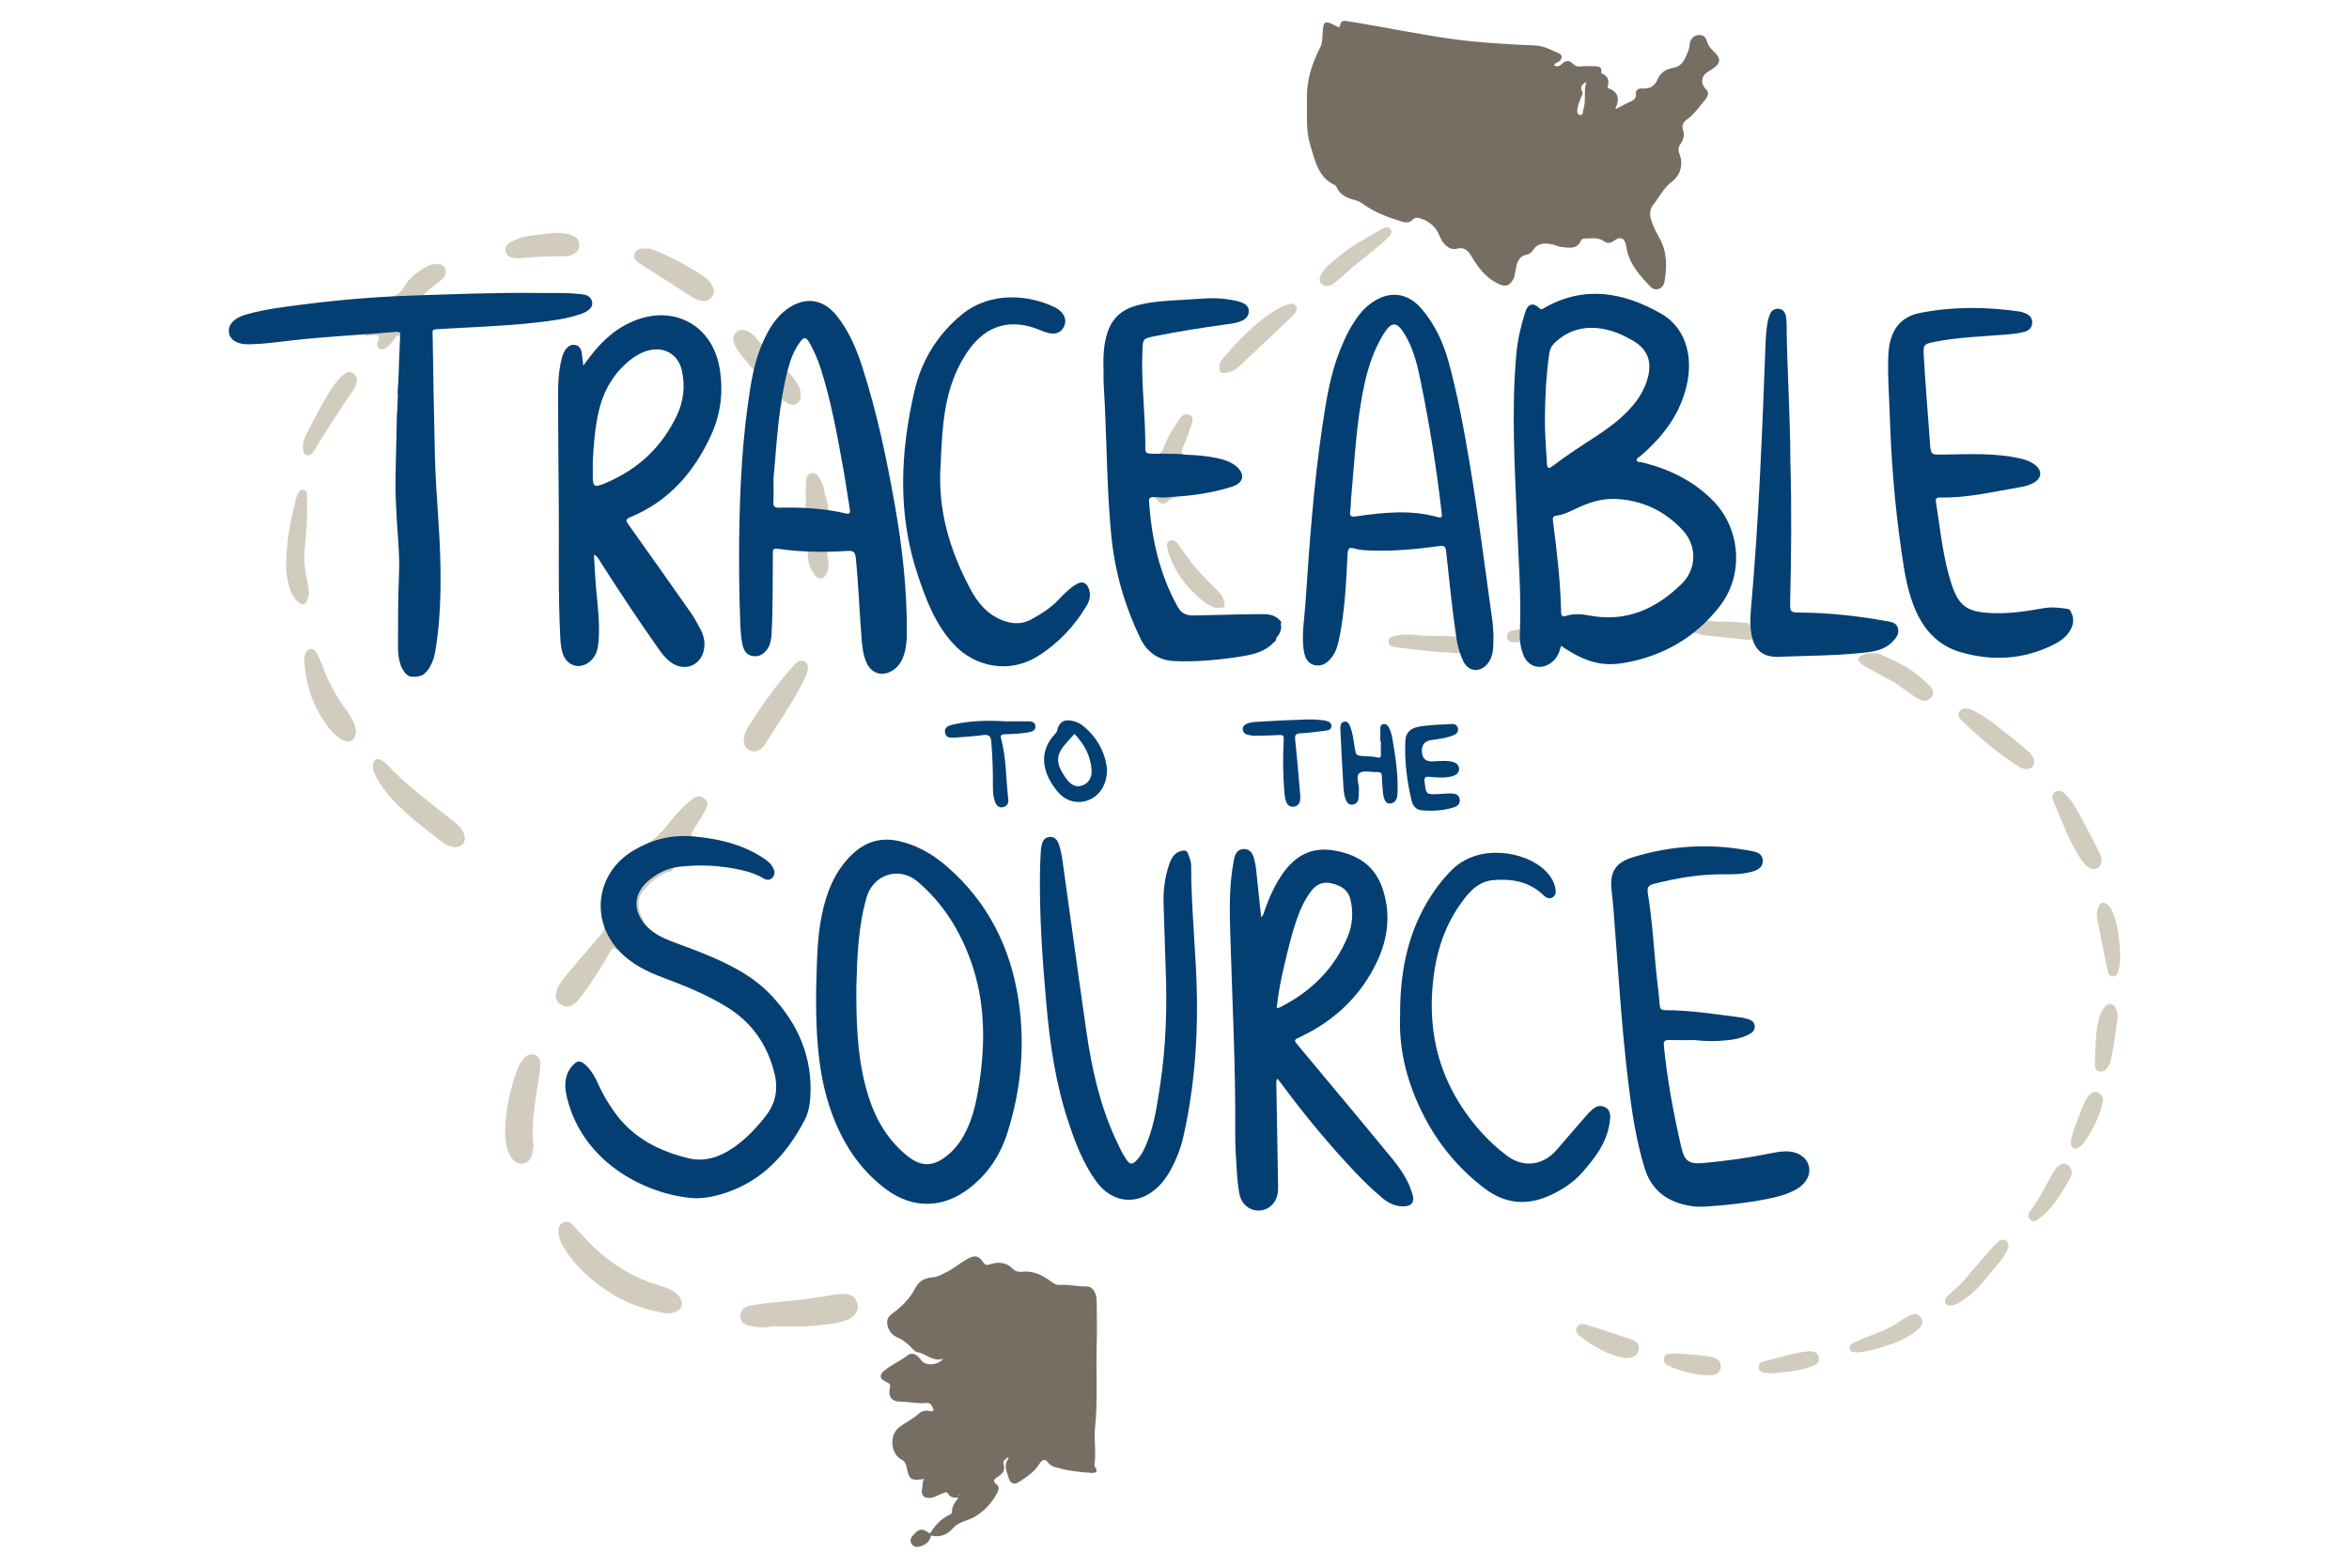 <svg viewBox="0 0 1895 1265" xmlns="http://www.w3.org/2000/svg" id="Design">
  <defs>
    <style>
      .cls-1 {
        fill: #043f73;
      }

      .cls-1, .cls-2, .cls-3 {
        stroke-width: 0px;
      }

      .cls-2 {
        fill: #d1ccbd;
      }

      .cls-3 {
        fill: #766e63;
      }
    </style>
  </defs>
  <g>
    <path d="m1410.89,516.38c2.47-.57,5.12-1.28,5.19-4.33.05-2.1-.92-4.45-2.45-5.9-1.25-1.19-3.15-2.19-4.06-3.75-.72.22-1.59.28-2.67.16-6.41-.7-12.82-1.21-19.28-1.08-1.41.03-3.22.53-4.44-.09-1.94-.11-3.85-.59-5.79-.77-1.43-.13-2.83-.1-4.25-.15-.88-.03-2.08-.12-2.38-1.13-.24-.8.29-1.7.7-2.35,1.17-1.84,2.69-3.53,4.41-4.86.46-.35.94-.65,1.42-.95-6.3.53-12.73.63-19.25.23-6.25-.38-12.46-.97-18.63-1.73-3.23,3.65-8.35,5.8-12.79,7.3-5.28,1.78-10.77,2.81-16.21,3.98-5.48,1.18-10.93,1.77-16.54,1.68-5.78-.09-11.53-.74-17.25-1.56-3-.43-6-.9-8.94-1.66-2.83-.73-5.66-2.12-8.61-2.2-.2,0-.35-.07-.48-.15-1.2,0-2.4-.02-3.6-.09-.6-.04-.89-.49-.89-.96-2.24.11-4.45.33-6.66.64.2.54-.09,1.25-.86,1.31-2.51.19-5.07.25-7.62.16-3.59.69-7.17,1.42-10.76,2.15.03.06.08.1.1.16.33,1.11-.03,2.33-.06,3.46-.02.63.03,1.27,0,1.91-.03.59-.25,1.12-.75,1.46-.33.23-.73.33-1.12.43-.53.14-1.05.28-1.58.4-.88.19-1.76.26-2.65.24-.43.12-.89.22-1.41.29-2.68.34-5.23,1.89-5.08,5.04.17,3.52,3.12,4.51,6.01,4.51.45,0,.85.04,1.23.08,1.25-.15,2.5-.06,3.75.08.65.08,1.29.16,1.94.23.66.07,1.34.13,1.96.38.61.24,1.03,1.08.42,1.6-.62.53-1.39.63-2.18.64.09.1.15.21.19.34,1.84-.15,3.68-.26,5.53-.26,1.26,0,2.5.04,3.74.1,7.6-2.52,15.56-3.92,23.48-4.06,20-.35,40.04.2,60.02-.98,9.34-.55,18.63-2.19,27.96-2.56,2.47-.1,4.92-.09,7.34.01-.05-.4-.08-.81-.08-1.21,0-.76.12-1.62.78-2.1.65-.47,1.54-.31,2.28-.21,2.19.29,4.44.3,6.64.49,2,.17,4.08.41,5.82,1.49,12.41,1.43,24.83,2.73,37.26,3.96.41.04.8.1,1.17.18Z" class="cls-2"></path>
    <path d="m1555.95,552.55c-8.42-8.2-17.78-15.07-28.6-19.84-3.71-1.64-7.4-3.35-12.11-5.51-3.24-.13-6.58-.36-9.74.22-1.63.3-3.07.92-4.47,1.78-.26.16-.6.37-.96.6-.53.88-.94,1.79-.86,2.9,1.62,3.05,4.57,4.54,7.56,6.12,5.54,2.94,10.89,6.23,16.49,9.04,8.62,4.34,15.7,10.98,23.97,15.79,3.73,2.17,7.85,2.79,10.88-1.05,3.08-3.89.74-7.24-2.17-10.07Z" class="cls-2"></path>
    <path d="m927.7,382.15c.72,4.79,1.4,9.59,1.92,14.42.2,1.8.25,3.59.25,5.37,1.97-.79,3.04.81,4.15,2.08,2.34,2.69,5.31,3.36,7.72.78,2.24-2.4,4.81-3.07,7.55-3.37-.19-1.77-.35-3.54-.43-5.34-.46-10.31,1.65-20.23,5.68-29.29-1.44-.8-1.77-2.38-.42-5.35,2.31-5.06,4.27-10.3,5.97-15.6,1.21-3.77,4.23-8.81-.72-11.18-4.6-2.21-7.22,2.65-9.61,6.05-4.84,6.87-8.83,14.21-11.75,22.08-1.88,5.05-5.98,3.88-9.67,3.75-.24,0-.46-.04-.67-.07-.06,5.21-.22,10.46.03,15.66Z" class="cls-2"></path>
    <path d="m1181.46,517.39c-1.17-1.81-3.15-2.92-5.31-3.6-1.3-.02-2.6-.07-3.89-.22-.8-.09-1.6-.25-2.4-.31-.48-.04-.97-.09-1.46-.17-8.54-.18-17.09.33-25.61-.67-5.72-.67-11.47-.65-17.16.53-2.68.56-5.49,1.26-5.5,4.52,0,3.53,3.03,4.49,5.85,4.8,13.66,1.53,27.31,3.5,41.01,4.08,1.61.07,3.04.2,4.36.43,2.25.06,4.5.25,6.75.29.31,0,.63.03.95.07,1.25-.67,2.13-1.73,2.65-3.16.78-2.17,1.05-4.57-.25-6.59Z" class="cls-2"></path>
    <path d="m640.12,305.1c-.55-.67-.98-1.33-1.35-2-2-2.14-4.25-4.05-6.44-5.99-.39-.35-.35-1.01,0-1.36.2-.2.45-.28.7-.27-4.76-3.71-9.06-7.99-12.82-12.74-.28.5-.98.79-1.5.25-1.69-1.75-3.19-3.66-4.68-5.58-.66-.85-1.32-1.62-2.09-2.37-.62-.61-1.21-1.27-1.6-2.04-1.46-1.38-2.92-3.09-4.49-4.14-3.73-2.5-7.75-4.11-11.55-1.02-4.13,3.36-3,7.74-.76,11.87,3.09,5.71,7.53,10.43,11.55,15.45.25.31.48.62.7.93.51.41,1.01.84,1.48,1.28,2.49,2.34,4.8,4.89,7.18,7.34,2.69,2.76,5.36,5.55,7.9,8.45,2.25,2.57,3.96,5.69,6.71,7.78,1.38,1.05,2.87,1.94,4.27,2.96.63.46,1.25.92,1.89,1.36,1.63,1.12,3.67,1.66,5.6,1.19,3.29-.81,5.34-3.89,5.16-8.22-.21-5.11-2.78-9.4-5.87-13.13Z" class="cls-2"></path>
    <path d="m668.44,456.05c-.05-1.95-.19-3.9-.58-5.81-.78-3.83-.86-7.77-.67-11.67.2-4.21.69-8.41.87-12.63.18-4.37.06-8.76.06-13.13,0-1.9-.05-3.77-.16-5.62-.53-1.43-1-3.24-1.56-5.61-.49-1.41-.97-2.82-1.4-4.24-.11-.38,0-.67.22-.88-.77-3.26-1.67-6.49-3.39-9.42-1.58-2.7-3.32-5.91-7.04-5.21-5.44,1.03-4.36,7.33-4.64,11.13-.25,3.42-.34,6.86.03,10.28.16,1.49.09,2.68-.2,3.61.1,1.62.16,3.25.17,4.87.02,4.19-.36,8.35-.46,12.53-.21,8.76,1.97,17.35,2.13,26.08.17.59.32,1.23.4,1.97.26,2.36,1.18,4.75,2.23,6.91,1.7,3.48,4.29,7.74,7.9,7.47,3.26-.24,4.48-3.79,5.57-7.09.37-1.12.54-2.3.52-3.49,0-.02,0-.04,0-.06Z" class="cls-2"></path>
    <path d="m538.1,703.81c1.45-.52,2.91-.97,4.37-1.37,2.53-6.51,6.16-12.38,10.93-17.59,2.37-3.66,5.11-6.96,8.18-9.92-4.48-.32-4.77-1.14-2.25-5.22,2.74-4.44,5.65-8.8,8.18-13.36,2.16-3.89,5.4-8.36.61-12.2-4.82-3.86-8.94-.04-12.49,2.91-6.59,5.47-12.07,12.06-17.35,18.76-6.1,7.74-12.89,13.94-22.3,18.11-20.75,9.2-37.93,33.96-29.04,62.34,1.09,3.47-.39,5.65-2.36,7.96-8.72,10.18-17.51,20.3-26.1,30.58-3.67,4.39-7.58,8.76-9.37,14.35-1.38,4.29-.89,8.55,3.08,11.25,4.08,2.78,8.39,2.11,11.99-1.19,2.16-1.98,4.07-4.3,5.82-6.66,8.19-11.08,15.36-22.83,22.31-34.71,1.79-3.06,3.04-3.9,5.52-1.21,0,0,0,0,0,0,5.65-9.86,13.17-17.72,21.83-23.58-5.56-8.2-6.34-18.15-.38-24.81,5.22-5.83,10.94-11.6,18.84-14.46Z" class="cls-2"></path>
    <path d="m358.96,216.61c-1.29-3.37-4.34-3.67-7.42-3.55-2.84.11-5.49.99-7.94,2.38-7.24,4.09-13.8,9.26-17.94,16.4-3.27,5.63-7.56,7.71-13.29,8.15-.69,1.65-1.43,3.28-2.25,4.88-1.12,2.82-2.4,5.61-3.85,8.35-3.33,6.27-7.42,12.39-12.21,17.79,2.11-.16,4.22-.36,6.34-.51,4.76-.34,6.8.27,4.39,5.36-.87,1.83-.74,3.87.99,5.25,2,1.6,3.92.55,5.78-.54,2.97-1.73,4.62-4.68,6.73-7.21.95-1.14,1.55-3.3,3.37-2.69,1.83.61,1.14,2.73,1.05,4.18-.1,1.73-.22,3.46-.34,5.19,5.47-15.41,15.03-28.92,28.81-39.57.97-.75,1.95-1.47,2.94-2.18-3.97.45-8.07.94-12.68.25,1.12-1.4,1.63-2.33,2.39-2.95,4.18-3.41,8.44-6.72,12.64-10.11,2.91-2.35,3.8-5.43,2.48-8.88Z" class="cls-2"></path>
    <path d="m537.4,1059.71c-13.54-2.46-28.09-6.48-41.31-14.33-16.06-9.53-30.1-21.31-40.26-37.23-2.63-4.12-4.99-8.42-5.32-13.46-.23-3.46.32-6.73,3.95-8.35,3.47-1.54,6.15.21,8.33,2.63,7.57,8.4,15.04,16.86,23.87,24.06,12.7,10.35,26.61,18.35,42.31,23.21,4.65,1.44,9.33,2.86,13.63,5.24,3.32,1.84,5.94,4.35,7.19,7.96,1.96,5.66-2.99,10.27-12.39,10.26Z" class="cls-2"></path>
    <path d="m622.74,1070.04c-5.6,1.56-11.11.74-16.61-.05-4.66-.67-8.66-2.74-8.88-7.94-.21-4.9,3.4-7.75,7.72-8.55,7.67-1.41,15.44-2.32,23.22-3.02,15.07-1.34,30.05-3.27,44.93-5.92,3.28-.58,6.57-.76,9.86-.43,3.98.39,6.87,2.52,8.3,6.22,1.5,3.89.73,7.5-2.11,10.63-2.69,2.97-6.16,4.4-9.94,5.34-8.81,2.18-17.84,3.05-26.83,3.58-9.85.58-19.77.13-29.66.13Z" class="cls-2"></path>
    <path d="m407.51,910.85c.61-16.85,4.24-33.08,10.23-48.8,1.12-2.94,2.88-5.56,4.87-8,2.3-2.83,5.22-4.18,8.78-3,3.53,1.17,4.37,4.25,4.44,7.54.13,6.66-1.65,13.1-2.53,19.64-2.02,15.16-4.99,30.24-2.99,45.66.17,1.34-.23,2.76-.43,4.13-.74,5.08-2.27,9.72-8.12,10.81-4.41.82-9.26-3.01-11.49-8.95-2.3-6.11-2.79-12.53-2.75-19.03Z" class="cls-2"></path>
    <path d="m375.04,676.03c-.06,5.34-4,8.14-9.59,7.25-4.67-.74-8.32-3.57-11.86-6.31-15.1-11.7-30.39-23.24-42.47-38.3-3.49-4.36-6.42-9.07-8.78-14.14-1.13-2.43-1.62-4.96-1.37-7.6.37-4.02,2.81-5.48,6.49-3.77,1.38.64,2.72,1.62,3.76,2.74,16.43,17.65,35.89,31.75,54.64,46.69,4.57,3.64,8.55,7.69,9.18,13.44Z" class="cls-2"></path>
    <path d="m600.05,596.8c.24-3.74,1.5-7.02,3.36-9.96,11.16-17.67,23.13-34.75,37.25-50.22.82-.9,1.73-1.73,2.69-2.46,1.83-1.38,3.86-1.55,5.88-.46,1.89,1.02,2.56,2.85,2.56,4.83,0,2.83-.93,5.47-2.15,8-9.13,19.05-21.46,36.19-32.54,54.07-3.15,5.08-8.04,6.75-12.01,4.99-3.81-1.69-5.09-4.99-5.05-8.79Z" class="cls-2"></path>
    <path d="m287.26,589.67c-.53,3.03-.58,6.29-3.58,7.84-3.09,1.6-6.22.53-8.9-1.26-7.44-4.99-12.23-12.39-16.7-19.82-7.49-12.44-11.18-26.21-12.41-40.63-.22-2.59-.33-5.24.47-7.78.66-2.09,1.77-3.88,4.15-4.22,2.36-.34,4.09.89,5.12,2.88,1.44,2.78,2.84,5.6,3.91,8.54,4.86,13.34,11.23,25.84,19.78,37.24,3.88,5.17,7.08,10.77,8.17,17.22Z" class="cls-2"></path>
    <path d="m247.71,412.61c.03,10.1-.85,20.14-1.93,30.16-1.08,10.01.56,19.77,2.66,29.49.82,3.79,1.23,7.54-.27,11.28-1.82,4.55-4.01,5.22-7.82,2.06-3.16-2.62-4.95-6.14-6.3-10.02-4.55-13.1-3.39-26.44-1.89-39.77,1.25-11.08,3.82-21.93,6.44-32.75.37-1.51.89-3.01,1.53-4.43.9-1.99,2.21-3.74,4.7-3.39,2.78.39,2.83,2.72,2.86,4.83.06,4.18.02,8.35.02,12.53Z" class="cls-2"></path>
    <path d="m521.86,200.47c3.65-.13,7.66,2.09,11.81,3.86,11.88,5.07,23.04,11.44,33.85,18.46,3.32,2.16,5.79,5,7.44,8.53,1.34,2.86,1.37,5.86-.67,8.39-2.1,2.59-4.91,3.75-8.36,3.01-3.12-.67-5.91-1.98-8.57-3.69-13.46-8.66-26.94-17.27-40.4-25.93-2.95-1.89-6.38-3.83-5.16-8.07,1.26-4.39,5.21-4.53,10.05-4.55Z" class="cls-2"></path>
    <path d="m986.99,300.99c-1.89.18-3.45-1.31-3.35-4.66.07-2.55.87-4.78,2.52-6.7,12.33-14.24,25.12-27.99,41.09-38.34,3.83-2.48,7.86-4.48,12.23-5.79,2.11-.63,4.16-.91,5.69,1.14,1.67,2.24.75,4.27-.64,6.22-.4.56-.84,1.13-1.34,1.6-14.39,13.65-28.72,27.37-43.24,40.88-3.16,2.94-6.9,5.36-12.97,5.65Z" class="cls-2"></path>
    <path d="m1634.37,620.55c-2.53-.17-4.66-1.36-6.72-2.67-16.24-10.29-30.71-22.78-44.56-36.03-2.16-2.07-4.42-4.56-2.3-7.73,2.24-3.35,5.77-3,8.96-1.67,9.09,3.78,16.87,9.71,24.52,15.75,7.51,5.93,14.79,12.13,22.21,18.17,1.81,1.47,3.14,3.26,3.98,5.4,1.91,4.81-.96,8.91-6.09,8.78Z" class="cls-2"></path>
    <path d="m1695.48,694.1c.11,5.52-4.57,8.62-9.62,6.3-2.96-1.36-4.79-3.93-6.6-6.51-10.22-14.54-15.59-31.4-22.7-47.42-1.13-2.54-1.46-5.63,1.44-7.53,3.03-1.99,5.57-.55,7.92,1.63,5.87,5.44,9.38,12.49,13.13,19.33,4.93,9,9.53,18.16,14.24,27.28,1.12,2.17,1.97,4.45,2.18,6.92Z" class="cls-2"></path>
    <path d="m288.02,307.02c-.4,3-1.58,5.73-3.28,8.17-11.14,16.01-21.52,32.5-31.76,49.08-1.27,2.05-3,3.62-5.58,2.85-2.36-.7-2.79-2.82-2.94-5.03-.28-4.14.78-8.07,2.64-11.59,7.37-14,14.06-28.4,23.5-41.22,2.18-2.96,4.62-5.69,7.62-7.83,1.93-1.38,4.15-1.99,6.35-.53,2.15,1.42,3.42,3.43,3.46,6.1Z" class="cls-2"></path>
    <path d="m449.59,187.79c4.25.09,8.37.63,12.3,2.25,3.38,1.4,5.26,3.84,5.35,7.59.09,3.83-2.04,6.15-5.18,7.76-2.22,1.14-4.65,1.41-7.11,1.37-12.19-.19-24.34.54-36.48,1.6-1.53.13-3.11-.21-4.66-.42-3.03-.41-5.27-1.92-5.96-5.02-.75-3.37.89-5.81,3.68-7.38,6.01-3.39,12.62-4.95,19.39-5.8,6.21-.78,12.44-1.32,18.67-1.96Z" class="cls-2"></path>
    <path d="m942.45,445.18c4.67,15.3,13.8,27.64,25.79,37.89,3.91,3.34,8.25,6.32,13.39,7.67,2.03-.34,4.03-.59,5.98-.7.23-.44.34-1,.28-1.7-.15-5.41-2.48-8.77-5.57-11.76-9.28-8.95-18.26-18.17-25.66-28.79-2.29-3.28-4.63-6.53-7.03-9.73-1.5-2-3.54-2.96-5.95-1.79-2.23,1.08-2.53,3.15-2.09,5.37.24,1.19.5,2.39.86,3.55Z" class="cls-2"></path>
    <path d="m1070.37,230.78c-4.64-.11-7.06-3.98-5.06-8.39,2.37-5.23,6.83-8.76,10.98-12.39,11.71-10.23,25.29-17.72,38.72-25.36,2.13-1.21,4.74-2.19,6.64.25,2.2,2.83-.07,4.82-1.91,6.68-9.66,9.8-21.18,17.41-31.37,26.59-3.86,3.49-7.86,6.82-11.84,10.18-1.76,1.49-3.8,2.43-6.17,2.43Z" class="cls-2"></path>
    <path d="m1574.35,1053.4c-2.48.07-4.17-.3-5.03-2.13-.98-2.09.14-3.66,1.49-5.13,4.11-4.48,9.2-7.88,13.14-12.6,7.89-9.46,16.09-18.66,24.19-27.94,1.14-1.3,2.4-2.52,3.69-3.67,2-1.78,4.27-2.49,6.61-.75,2.13,1.58,2.16,3.85,1.34,6.13-1.98,5.5-5.62,9.91-9.38,14.27-7.46,8.67-14.08,18.11-23.41,25.04-4.06,3.01-8.12,5.97-12.64,6.78Z" class="cls-2"></path>
    <path d="m1310.4,1095.71c-12.88-2.44-25.39-9.29-36.7-18.52-1.94-1.58-3.01-4.01-1.41-6.54,1.5-2.37,3.99-2.92,6.45-2.14,12.42,3.92,24.84,7.86,37.16,12.07,4,1.37,7.21,4.17,5.95,9.03-1.25,4.79-5.15,6.18-11.45,6.1Z" class="cls-2"></path>
    <path d="m1710.39,770.22c.17,4.57-.29,9.06-1.43,13.46-.61,2.33-1.82,4.24-4.63,4.11-2.61-.12-3.49-2.12-3.93-4.21-2.96-14.3-5.98-28.59-8.67-42.95-1.01-5.39,1.72-12.58,4.43-12.36,4.93.4,7.11,4.74,8.63,8.69,4.1,10.67,5.1,21.95,5.6,33.26Z" class="cls-2"></path>
    <path d="m1498.89,1091.15c-2.79-.23-5.95.56-6.76-2.89-.81-3.43,2.26-4.31,4.53-5.43,11.06-5.44,23.28-8.28,33.69-15.17,2.9-1.92,5.76-3.91,8.79-5.61,3.51-1.97,7.34-3.19,10.33.68,3.07,3.97.77,7.33-2.25,9.98-8.43,7.4-18.76,11.12-29.27,14.32-6.31,1.92-12.73,3.51-19.07,4.12Z" class="cls-2"></path>
    <path d="m1708.39,821.67c-1.8,11.06-3.01,22.83-5.76,34.35-.4,1.66-1.25,3.25-2.1,4.76-1.62,2.86-4.17,4.46-7.39,3.46-3.25-1.01-3.36-3.82-3.15-6.86.75-10.73.13-21.57,2.52-32.18.88-3.92,1.82-7.83,4.26-11.12,1.55-2.1,3.4-4.65,6.2-3.99,2.82.67,4.23,3.47,4.9,6.28.36,1.5.32,3.1.52,5.3Z" class="cls-2"></path>
    <path d="m1671.4,946.45c-.3,1.04-.41,2.53-1.09,3.67-7.03,11.72-13.27,24.08-24.67,32.45-2.26,1.66-4.78,4.36-7.77,1.45-2.75-2.68-1.17-5.56.69-7.95,7.18-9.26,11.92-19.94,17.74-29.99,1.14-1.97,2.4-3.83,4.17-5.28,1.99-1.63,4.14-2.63,6.7-1.36,2.74,1.36,4.09,3.63,4.22,7Z" class="cls-2"></path>
    <path d="m1353.92,1092.1c8.99.78,18.06.91,26.94,2.84,4.34.95,7.65,2.93,7.35,7.91-.29,4.8-4.02,6.61-7.98,6.7-12.2.29-23.75-2.88-34.78-7.9-2.39-1.09-3.53-3.38-2.96-6.11.57-2.77,2.82-3.31,5.18-3.42,2.08-.1,4.18-.02,6.26-.02Z" class="cls-2"></path>
    <path d="m1670.61,919.95c1.9-8,5.23-16.2,8.48-24.42,1.33-3.38,2.75-6.79,4.64-9.87,1.99-3.25,5.07-5.86,9.11-4.02,3.67,1.66,4.2,5.4,3.26,9-3.07,11.71-8.47,22.34-15.59,32.1-.5.69-1.16,1.3-1.84,1.84-1.78,1.42-3.69,2.99-6.08,1.63-2.1-1.19-2-3.47-1.97-6.26Z" class="cls-2"></path>
    <path d="m1430.55,1108.02c-2.84-.21-5.29-.21-7.68-.61-2.17-.36-3.92-1.55-4.11-4.05-.19-2.43,1.09-4.15,3.31-4.69,12.14-2.97,24.03-7.03,36.52-8.38,3.8-.41,7.73.63,8.7,4.91.99,4.35-2.72,6.17-5.96,7.34-10.06,3.61-20.62,4.59-30.79,5.48Z" class="cls-2"></path>
  </g>
  <path d="m812.21,1176.63c-1.82,1.02-3.33,2.77-2.67,4.61,1.82,5.1-.79,7.78-4.57,10.26-2.47,1.62-4.96,3.27-.88,6.25,1.95,1.42,1.75,4.17.64,6.29-5.53,10.54-13.82,18.78-24.84,22.57-4.81,1.65-8.2,3.09-11.62,6.93-3.89,4.38-9.6,6.96-15.94,5.55-2.03-.45-1.34.88-1.63,1.57-1.88,4.48-5.55,6.55-10.04,7.35-2.46.44-4.41-.67-5.57-2.96-1.09-2.15-.47-3.98,1.01-5.74,5.25-6.25,7.68-6.6,14.08-2.03,4.04-6.3,8.8-11.86,15.76-15.09,1.26-.59,2.16-1.22,2.09-2.57-.2-4.32,2.37-7.45,5.22-11.32-3.9.26-6.9-.07-8.63-3.46-.85-1.65-2.45-.45-3.73-.09-3.35.94-6.18,3.22-9.72,3.69-5.72.76-8.53-1.93-7.25-7.45.59-2.54-.07-5.18,1.62-7.7-10.77,1.55-11.99.72-14.18-9.49-.56-2.6-1.14-4.65-4-6.11-8.94-4.56-10.12-19.62-2.19-25.93,5.13-4.07,11.23-6.71,16.12-11.26,2.19-2.04,5.63-2.84,8.88-2,3.7.96,2.94-1.36,2.16-3.09-.93-2.07-2.31-3.76-5.17-3.44-7.15.81-14.18-1.16-21.34-1.12-6.34.04-9.53-4.25-7.98-10.47.8-3.21-.28-4.24-2.94-5.42-5.47-2.43-5.78-5.48-1.27-9.26,5.6-4.71,12.49-7.41,18.27-11.97,3.99-3.14,7.42-1.4,11.66,4.12,3.27,4.26,13.03,3.96,17.34-1.65-8.62,2.75-13.69-4.03-20.59-5.19-2.08-.35-3.51-2.14-4.99-3.64-3.19-3.22-6.53-6.23-10.81-8-5.34-2.2-8.35-6.42-8.82-11.97-.43-5.02,3.64-7.07,7.16-9.88,6.19-4.95,11.8-10.81,15.44-18.02,3.03-6,7.91-8.5,14.22-8.93,3.74-.25,6.74-2.07,10.06-3.63,6.74-3.18,12.15-8.29,18.67-11.6,5.69-2.89,8.25-2.03,11.99,3.12,1.35,1.87,2.23,2.64,4.97,1.76,6.7-2.18,13.41-2.18,18.81,3.5,2.15,2.25,4.81,2.65,7.67,2.36,9.13-.93,16.68,2.84,23.54,8.18,2.39,1.86,4.69,2.79,7.61,2.52,6.8-.62,13.44,1.39,20.28,1.15,5.18-.18,8.54,4.72,8.62,11.7.15,12.19.36,24.38,0,36.56-.64,21.75,1.01,43.58-1.29,65.24-1.09,10.26,1.07,20.42-.55,30.57-.09.57.34,1.31.7,1.86,2.55,3.93.04,4.75-3.05,4.54-5.54-.36-11.08-.92-16.57-1.75-4.11-.62-8.15-1.71-12.18-2.76-2.35-.61-4.5-1.53-6.09-3.69-2.5-3.4-4.87-2.81-7.16.89-4.1,6.62-10.55,10.82-16.93,14.85-3.67,2.32-6.81.63-7.94-3.6-1.31-4.91-4.2-9.84-.46-14.93.17-.38.58-.98.46-1.11-.53-.62-1.02-.23-1.41.29Zm-38.9,29.16c-.12.31-.27.6-.33.91-.02.1.2.25.31.37.11-.29.26-.57.31-.87.02-.11-.18-.27-.28-.42Z" class="cls-3"></path>
  <path d="m1259.31,521.05c-1.25,5.46-3.27,9.99-7.44,13.29-8.51,6.74-19.11,4.05-23.02-6.08-2.08-5.38-3-11.13-2.75-16.89,1.29-30.32-1.12-60.54-2.33-90.8-1.8-45.23-4.61-90.46-.42-135.71,1.04-11.29,3.74-22.31,7.12-33.1,2.12-6.79,6.53-7.91,11.42-3.09,1.57,1.55,2.29.71,3.44.04,32.49-18.82,64.26-13.01,94.73,4.32,19.09,10.85,26.28,33.42,20.65,57.88-5.12,22.23-17.92,39.75-34.69,54.68-.91.81-1.89,1.54-2.75,2.4-1.06,1.06-3.23,1.64-2.87,3.33.37,1.75,2.57,1.34,3.98,1.68,21.97,5.25,41.63,14.75,57.64,31.03,22.38,22.77,24.93,59.98,5.35,85.09-19.57,25.1-45.46,40.13-76.73,45.65-18.42,3.25-32-.62-51.31-13.71Zm43.6-118.55c-10.78-.27-20.68,2.76-30.26,7.26-5.51,2.59-10.92,5.53-17.07,6.31-3.04.38-3.05,2.14-2.75,4.43,3.15,24.34,6.05,48.71,6.56,73.28.06,2.99.87,4.14,4.03,3.13,6.13-1.96,12.34-1.53,18.59-.33,29.79,5.74,54.08-5.29,74.75-25.63,12.07-11.88,12.36-30.51.93-42.94-14.63-15.92-33.03-24.54-54.78-25.5Zm-56.58-64.88c-.09,12.19.9,24.33,1.63,36.48.25,4.22,1.53,4.22,4.58,1.92,5.83-4.4,11.8-8.62,17.84-12.73,12.08-8.21,24.84-15.47,35.91-25.1,10.79-9.39,19.78-20.12,23.29-34.45,3.07-12.54-.84-22.08-11.67-28.53-7.52-4.48-15.47-8.07-24.09-9.72-14.94-2.86-28.27.42-39.56,11.05-2.55,2.4-3.91,5.08-4.41,8.54-2.51,17.43-3.42,34.95-3.52,52.53Z" class="cls-1"></path>
  <path d="m1030.61,870.31c-1.45,1.72-.98,2.97-.96,4.12.45,26.99.93,53.98,1.39,80.97.03,1.91.08,3.84-.08,5.74-.75,8.78-6.8,15.09-14.81,15.53-7.81.43-14.66-4.85-16.27-13.33-1.19-6.31-1.75-12.77-2.16-19.19-.63-9.9-1.32-19.83-1.24-29.74.43-53.49-2.39-106.9-3.97-160.34-.59-19.84-1.02-39.72,2.75-59.38.23-1.19.45-2.4.79-3.56,1.04-3.49,3.29-5.87,6.99-6.1,3.97-.25,6.65,2.07,7.94,5.62,2.35,6.44,2.55,13.3,3.32,20.03,1.09,9.58,2.04,19.18,3.11,29.32,2.27-2.01,2.36-4.22,3.03-6.1,3.83-10.7,8.46-20.95,15.2-30.21,9.74-13.38,22.49-20.2,39.17-17.71,18.34,2.74,33.24,10.94,39.94,29.33,7.56,20.75,5.29,41.36-4.03,60.92-13.06,27.41-34.07,47.18-61.43,60.21-5.73,2.73-5.77,2.62-1.88,7.29,25.18,30.25,50.49,60.39,75.46,90.82,7.27,8.86,13.77,18.38,16.82,29.79,1.38,5.16-.63,8.44-5.93,8.9-7.28.62-13.28-2.22-18.64-6.73-7.75-6.5-15.02-13.51-21.97-20.86-20.74-21.91-39.96-45.09-57.93-69.31-1.43-1.93-2.9-3.83-4.58-6.04Zm-.69-56.97c1.12-.22,1.85-.2,2.44-.49,25.12-12.63,44.15-31.21,54.97-57.41,3.92-9.49,4.5-19.61,2.11-29.72-1.84-7.77-7.59-11.12-14.81-12.92-6.88-1.71-12.21.21-16.55,5.77-4.54,5.83-7.88,12.26-10.46,19.13-5.02,13.37-8.25,27.25-11.54,41.11-2.68,11.3-4.95,22.67-6.16,34.53Z" class="cls-1"></path>
  <path d="m470.55,295.03c2.3-3.1,3.8-5.15,5.33-7.17,10.09-13.27,22.09-24.12,38.05-29.92,31.43-11.42,60.62,5.45,66.46,38.39,3.35,18.89,1.29,37.26-6.68,54.64-13.74,29.96-34.19,53.61-65.44,66.38-4.19,1.71-3.1,3.29-1.19,5.98,16.65,23.41,33.26,46.84,49.74,70.37,3.09,4.4,5.72,9.16,8.24,13.92,2.39,4.51,3.66,9.35,3.12,14.59-1.46,14.21-15.21,20.51-26.89,12.22-4.47-3.18-7.68-7.57-10.78-11.99-15.99-22.81-31.45-45.98-46.37-69.51-1.06-1.67-1.79-3.68-4.97-5.49.58,9.52.91,18.07,1.65,26.58,1.26,14.39,3.24,28.72,2.08,43.23-.45,5.67-1.52,11.04-5.71,15.29-8.06,8.19-19.61,5.61-23.23-5.27-1.38-4.15-1.73-8.52-1.96-12.87-1.89-36.36-.93-72.75-1.22-109.13-.24-29.07-.54-58.14-.57-87.22,0-9.56.52-19.15,2.88-28.51.77-3.05,1.77-6.02,3.91-8.45,1.98-2.26,4.44-3.43,7.45-2.68,2.87.73,4.25,3,4.74,5.69.57,3.16.82,6.38,1.37,10.93Zm7.67,76.3c0,3.48.02,6.96,0,10.44-.1,11.57.55,12.18,11.58,7.42,25.48-11,44.46-28.98,56.31-54.14,5.42-11.52,6.76-23.76,3.96-36.22-2.86-12.71-13.89-19.3-26.48-16.18-5.51,1.36-10.36,3.99-14.79,7.5-13.53,10.69-21.76,24.64-25.69,41.31-3.09,13.12-4.08,26.47-4.88,39.88Z" class="cls-1"></path>
  <path d="m658.41,798.59c.65-20.36.48-40.83,4.68-60.86,3.71-17.72,10.03-34.11,23.43-47.47,11.44-11.4,24.16-15.09,39.47-11.47,14.4,3.41,26.79,10.66,37.85,20.26,33.06,28.67,51.5,65.43,57.86,108.17,5.41,36.35,2.05,72.32-9.19,107.33-5.64,17.58-15.59,32.62-30.41,44.07-21.42,16.56-45.84,16.98-67.53.73-21.63-16.2-35.44-38.11-44.27-63.26-9.11-25.95-11.42-52.99-11.88-80.26-.1-5.75-.01-11.49-.02-17.24Zm32.43-2.52c0,3.48-.02,6.97,0,10.45.17,26.55,1.78,52.96,9.9,78.48,5.98,18.78,15.78,35.28,31.4,47.77,10.92,8.73,20.31,8.63,31.31.1,8.06-6.25,13.49-14.49,17.51-23.71,4.85-11.11,7.17-22.89,8.99-34.79,5.1-33.5,4.83-66.62-6.76-99.01-8.92-24.92-22.57-46.68-42.78-63.95-14.96-12.78-35.97-6.05-41.34,12.73-6.73,23.55-7.59,47.72-8.22,71.94Z" class="cls-1"></path>
  <path d="m596.3,435.62c.48-41.47,2.47-82.82,9.19-123.82,2.34-14.26,5.83-28.09,12.46-41.03,4.26-8.31,9.37-15.92,17.07-21.44,14.37-10.29,29.03-8.36,40.04,5.46,9.69,12.16,15.73,26.27,20.45,40.89,11.85,36.68,19.79,74.32,26.46,112.23,6.01,34.17,9.88,68.57,9.59,103.33-.06,6.62-.64,13.22-3.18,19.47-1.76,4.31-4.48,7.85-8.46,10.33-8.13,5.07-16.87,2.5-20.82-6.24-2.69-5.96-3.44-12.39-3.97-18.82-1.79-21.86-2.53-43.79-4.72-65.62-.46-4.58-1.6-6.18-6.47-5.87-18.96,1.22-37.93,1.01-56.78-1.78-4.14-.61-3.64,1.8-3.67,4.27-.24,21.23.11,42.47-1,63.69-.24,4.55-.71,9.06-3.42,12.95-2.91,4.18-6.78,6.57-12.01,5.65-5.02-.89-7.08-4.68-8.08-9.18-1.32-5.97-1.58-12.08-1.82-18.16-.85-22.09-1.02-44.2-.88-66.3Zm27.69-49.48c0,6.26.22,12.53-.08,18.78-.18,3.62.8,4.77,4.56,4.7,17.96-.35,35.87.36,53.44,4.58,3.71.89,4.16-.32,3.61-3.57-1.72-10.12-3.05-20.32-4.87-30.42-5.05-28.1-9.98-56.23-18.76-83.49-2.35-7.3-5.48-14.28-9.31-20.96-2.33-4.06-4.3-3.66-6.81-.27-3.57,4.81-6.28,10.04-8.11,15.7-3.98,12.29-6.18,24.99-8.04,37.73-2.78,18.96-3.84,38.09-5.62,57.22Z" class="cls-1"></path>
  <path d="m1204.84,513c-.18,5.72.08,10.25-1.02,14.71-.77,3.11-2.08,5.92-4.2,8.3-6.16,6.92-15.19,5.83-19.17-2.54-2.84-5.98-4.62-12.35-5.59-18.94-3.41-23.17-5.72-46.46-8.25-69.73-.43-3.92-1.53-4.74-5.48-4.21-18.13,2.42-36.34,4.29-54.68,3.59-4.51-.17-9.21-.23-13.44-1.55-5.23-1.63-5.7.46-5.91,4.76-1.12,22.78-2.16,45.58-6.77,68.02-1.1,5.34-2.62,10.54-5.95,14.91-3.44,4.52-7.83,7.59-13.91,6.32-5-1.04-7.83-5.4-8.78-12.3-1.69-12.24.51-24.34,1.35-36.45,3.32-48.11,6.59-96.23,13.72-143.99,3.11-20.85,6.36-41.67,14.26-61.4,4.15-10.37,8.99-20.39,16.01-29.2,2.73-3.43,5.87-6.41,9.45-8.95,14.07-9.99,28.8-8.5,40.09,4.52,11.04,12.73,17.88,27.71,22.26,43.88,7.01,25.91,11.96,52.25,16.39,78.7,7.18,42.93,12.72,86.1,18.68,129.21.62,4.47.7,9.02.95,12.34Zm-114.93-110.13c-.19,3.13-.17,6.29-.62,9.38-.56,3.87.09,4.99,4.57,4.36,21.94-3.09,43.96-5.57,65.83.56,4.28,1.2,3.6-1.12,3.29-3.8-3.99-34.95-9.57-69.65-16.54-104.13-2.73-13.5-5.75-26.9-12.87-38.97-6.63-11.25-11.06-11.39-17.86-.07-7.24,12.05-11.74,25.22-14.77,38.88-6.86,30.88-8.11,62.43-11.03,93.78Z" class="cls-1"></path>
  <path d="m561.41,966.8c-36.2-1.71-90.52-26.2-103.93-80.96-2.09-8.52-2.6-16.93,3.09-24.49,4.71-6.26,7.88-6.37,13.19-.8,3.79,3.98,6.41,8.66,8.61,13.61,3.84,8.63,8.64,16.7,14.21,24.3,14.69,20.02,35.53,30.37,58.86,36.06,13.49,3.29,25.9-1.31,36.95-9.07,9.89-6.95,18.13-15.72,25.52-25.28,7.91-10.22,9.95-21.59,6.9-34.03-5.65-23.05-18.09-41.17-38.5-53.69-15.98-9.8-33.17-16.88-50.66-23.38-13.64-5.07-26.62-11.33-36.66-22.35-23.05-25.3-17.69-62.65,11.68-80.31,14.52-8.74,30.08-13.02,47.32-11.63,20.27,1.64,39.59,5.78,56.91,16.96,3.53,2.28,6.96,4.71,8.87,8.62,1.31,2.68,1.58,5.47-.65,7.78-2.31,2.4-4.88,1.96-7.58.35-5.28-3.15-11.09-5.08-17.04-6.43-16.79-3.82-33.76-4.75-50.87-2.69-8.91,1.07-16.69,4.85-23.58,10.44-13.46,10.92-14.14,25.44-1.87,37.98,5.1,5.22,11.48,8.46,18.13,11.12,8.25,3.29,16.67,6.13,24.9,9.46,20.93,8.45,41.33,18,57.09,34.79,21.53,22.94,33.33,49.84,31.42,81.85-.39,6.47-1.59,12.95-4.58,18.67-16.17,30.97-39.12,53.93-74.55,61.7-2.54.56-5.16.82-7.75,1.1-2.07.22-4.17.26-5.46.34Z" class="cls-1"></path>
  <path d="m1524.41,331.69c-.59-13.74-1.47-27.48-1.19-41.25.09-4.18.33-8.34,1.12-12.47,2.67-13.98,10.61-22.78,24.79-25.54,26.62-5.18,53.33-4.97,80.07-1.1,1.7.25,3.39.85,4.98,1.54,3.31,1.42,5.42,3.86,5.25,7.64-.17,3.78-2.45,6.03-5.93,7.09-4.36,1.32-8.88,1.74-13.39,2.15-19.77,1.78-39.68,2.14-59.23,6.04-8.64,1.72-9.47,2.1-8.95,10.88,1.39,23.46,3.28,46.9,5,70.34.75,10.19.77,9.89,10.76,9.76,20.7-.26,41.48-1.51,61.95,3.11,4.11.93,8.07,2.27,11.52,4.73,6.69,4.76,6.23,11.47-1.01,15.19-3.44,1.77-7.17,2.72-10.95,3.36-21.27,3.6-42.35,8.77-64.15,8.22-2.79-.07-3.71.87-3.26,3.68,3.67,22.67,5.57,45.69,13.06,67.61,5.41,15.83,12.03,20.61,28.69,21.82,15.11,1.1,29.91-1.07,44.66-3.72,6.83-1.23,13.47-.5,20.17.59,1.55.25,1.8,1.45,2.34,2.47,3.03,5.74,1.92,11.13-1.56,16.22-3.14,4.59-7.6,7.63-12.48,10.07-24.26,12.11-49.53,13.55-75.24,6-16.46-4.84-27.81-16.06-35.07-31.5-7.53-16.01-10.02-33.27-12.51-50.52-5.39-37.27-8.34-74.76-9.44-112.4Z" class="cls-1"></path>
  <path d="m1367.06,839.16c-6.79,0-13.58.14-20.36-.06-3.6-.1-4.79.85-4.4,4.73,2.75,27.6,7.78,54.81,14.04,81.79,2.63,11.34,6.32,13.84,18.19,12.71,17.34-1.66,34.61-3.9,51.7-7.38,4.78-.97,9.56-1.99,14.47-2.03,9.32-.07,16.54,4.51,18.46,11.64,1.85,6.9-1.91,14.38-9.88,18.93-7.82,4.46-16.52,6.47-25.24,8.17-15.75,3.06-31.69,4.75-47.69,5.8-3.97.26-8.06.24-11.98-.36-18.33-2.82-31.78-11.96-37.5-30.34-7.11-22.88-10.54-46.52-13.39-70.19-5.48-45.48-8.15-91.21-11.67-136.86-.47-6.07-1.17-12.13-1.78-18.19-1.42-14.18,3.5-21.63,17.05-25.83,31.93-9.88,64.29-11.49,97.04-4.83,3.95.8,7.54,2.34,7.94,7.02.41,4.78-2.61,7.39-6.69,8.8-8.38,2.9-17.17,2.76-25.85,2.73-18.79-.07-37.07,3.08-55.21,7.69-4.67,1.19-5.73,2.98-4.92,7.91,4,24.42,4.98,49.18,7.89,73.73.64,5.36,1.26,10.73,1.65,16.11.21,2.93,1.09,4.21,4.37,4.2,20.45-.04,40.59,3.32,60.8,5.82,1.21.15,2.41.4,3.59.69,3.65.87,7.6,1.9,7.91,6.33.31,4.32-3.39,6.16-6.76,7.69-4.64,2.11-9.61,3.03-14.65,3.62-9.02,1.06-18.07,1.04-27.13-.05Z" class="cls-1"></path>
  <path d="m940.32,779.81c-.55-16.71-1.1-33.41-1.64-50.12-.36-11.24.99-22.26,4.75-32.89,1.73-4.88,4.34-9.21,10.03-10.35,2.33-.46,4.12-.34,5.12,2.66.98,2.98,2.34,5.85,2.34,9.02-.01,36.42,4.35,72.64,4.71,109.05.37,36.89-2.72,73.39-10.86,109.4-2.19,9.71-5.74,18.98-10.59,27.72-2.46,4.43-5.31,8.58-8.86,12.23-16.06,16.53-37.68,15.16-51.1-3.51-10.59-14.73-16.94-31.54-22.57-48.6-10.05-30.45-14.65-61.96-17.47-93.74-3.15-35.56-5.73-71.17-5.2-106.91.09-5.92.39-11.83.71-17.74.09-1.72.48-3.44.9-5.12.79-3.16,2.73-5.34,6.06-5.63,3.62-.32,5.92,1.81,7.19,4.95,2.09,5.21,2.83,10.77,3.61,16.26,6.35,45.16,12.41,90.36,18.95,135.49,4.38,30.23,10.93,59.94,23.96,87.85,2.5,5.36,4.95,10.77,8.29,15.68,2.82,4.15,4.71,4.32,8.25.7,3.97-4.06,6.32-9.15,8.42-14.32,5.95-14.66,8.12-30.19,10.5-45.68,4.91-31.97,5.82-64.12,4.51-96.38Z" class="cls-1"></path>
  <path d="m758.85,374.84c-2.62,36.39,7.36,69.04,23.73,100.01,6.09,11.52,14.21,21.44,27.32,26.07,7.72,2.73,15.04,2.66,22.19-1.23,7.81-4.25,15.27-9.01,21.52-15.5,4.46-4.63,8.92-9.34,14.48-12.7,4.99-3.01,8.49-1.63,10.43,3.89,1.62,4.62.61,9.05-1.73,13.02-10,16.91-23.28,30.92-39.9,41.25-22.15,13.77-50.18,9.2-68.04-10.42-14.42-15.85-21.82-35.37-28.47-55.28-16.37-49.03-14.14-98.53-2.81-147.93,5.69-24.81,18.48-46.05,38.58-62.41,23.46-19.1,54.52-15.44,74.55-5.82,2.69,1.29,5.05,3.08,6.78,5.59,2.42,3.51,2.54,7.19.47,10.83-2.09,3.68-5.37,5.3-9.63,4.86-3.16-.32-6.09-1.43-8.97-2.63-24.07-10.01-44.04-4.22-58.67,17.1-11.84,17.25-17.27,36.68-19.55,57.21-1.28,11.61-1.89,23.25-2.26,34.09Z" class="cls-1"></path>
  <path d="m1129.51,818.94c-.13-32.45,5.27-62.8,21.5-90.55,5.56-9.51,12.08-18.26,19.83-26.13,21.91-22.26,59.2-15.14,74.62-.88,4.44,4.1,7.94,8.84,9.2,14.85.61,2.91.88,6.12-2.35,7.88-2.99,1.62-5.32-.08-7.42-2.09-11.37-10.87-25.35-13.15-40.23-11.92-8.84.73-15.55,5.56-21.1,12.25-15.12,18.23-23.32,39.45-26.62,62.61-5.36,37.63.25,73.23,20.81,105.79,10.13,16.04,22.57,30.09,37.71,41.56,13.62,10.32,29.65,8.12,40.74-5,8.08-9.57,16.39-18.96,24.61-28.43.34-.39.69-.79,1.06-1.16,3.56-3.51,7.35-7.11,12.76-4.47,5.29,2.59,4.55,7.77,3.91,12.45-2.23,16.33-11.91,28.72-22.32,40.51-7.1,8.05-16.06,13.77-25.84,18.26-18.69,8.58-36.3,6.83-52.62-5.54-20.28-15.37-36.38-34.47-48.21-56.95-13.77-26.17-21.36-53.98-20.04-83.04Z" class="cls-1"></path>
  <path d="m1444.3,370.79c1.18,40.61.75,77.5-.11,114.39-.21,8.88,0,8.99,8.8,9.07,23.04.21,45.84,2.7,68.48,6.82,3.83.7,8.34.9,9.62,5.8,1.21,4.63-1.34,7.8-4.41,10.95-7.04,7.22-16.3,8.1-25.4,9.03-22,2.26-44.12,2.17-66.2,3.07-12.91.53-19.86-5.39-22.16-18.27-1.39-7.79-.8-15.67-.11-23.43,6.13-69.73,8.78-139.65,11.46-209.56.25-6.61.61-13.22,1.9-19.73.4-2.02,1.04-4.06,1.94-5.91,1.33-2.75,3.74-4.17,6.81-3.88,3.17.3,4.98,2.42,5.67,5.35.47,2.02.68,4.13.69,6.21.34,37.95,3.03,75.83,3.04,110.07Z" class="cls-1"></path>
  <path d="m1159,614.09c3.99-.07,7.99-.48,11.96.36,3.16.66,5.86,2.22,6.12,5.51.29,3.68-2.53,5.49-5.76,6.37-6,1.62-12.13.95-18.16.43-3.96-.34-4.27,1.15-3.87,4.34,1.24,9.93,1.17,9.96,11.1,9.59,3.47-.13,6.95-.61,10.41-.53,3.01.07,6.03.77,6.75,4.45.7,3.62-1.58,5.75-4.48,6.7-8.52,2.78-17.4,3.2-26.24,2.46-4.41-.37-7.14-3.75-8.1-7.88-3.7-15.79-5.76-31.81-5.02-48.05.3-6.48,3.89-10.15,10.31-11.4,8.9-1.72,17.98-1.71,27-2.27,2.54-.16,4.54.83,5.12,3.43.64,2.9-1.21,4.6-3.6,5.6-5.67,2.38-11.74,3.05-17.76,3.88q-7.86,1.09-7.74,8.77.14,8.94,8.84,8.46c1.04-.06,2.08-.13,3.13-.21Z" class="cls-1"></path>
  <path d="m893.08,620.88c-.06,12.35-6.18,21.37-15.15,24.73-8.86,3.32-18.22.95-24.84-7.05-11.07-13.38-16.77-30.88-1.58-46.84.55-.58,1.03-1.12,1.24-2.06,1.55-7.05,5.67-9.66,12.52-8.03,2.9.69,5.66,1.78,8,3.64,12.23,9.74,18.55,22.58,19.81,35.62Zm-26.29-28.76c-2.2,2.46-4.03,4.55-5.91,6.58-8.9,9.64-10.5,16.67,0,30.38,3.07,4.01,7.18,6.72,12.71,4.48,4.74-1.92,7.37-6.22,7.01-12.19-.69-11.42-5.77-20.83-13.81-29.25Z" class="cls-1"></path>
  <path d="m1113.54,598.04c0-3.13,0-6.27,0-9.4,0-1.76-.08-3.67,2.06-4.27,2.45-.68,3.89.77,4.95,2.79,1.57,2.97,2.29,6.19,2.85,9.44,2.37,13.9,4.48,27.84,4.06,42.01-.13,4.22-.35,8.78-5.78,9.72-3.48.6-5.7-3.29-6.11-9.91-.25-4-.75-7.99-.77-11.98-.01-2.79-1.12-3.62-3.74-3.51-4.87.2-11.06-1.59-14.25.76-3.5,2.58-.24,8.97-.53,13.69-.14,2.25-.03,4.53-.33,6.76-.38,2.86-1.97,4.84-5.04,5.08-2.99.23-4.42-1.9-5.3-4.22-1.76-4.62-1.76-9.59-2.08-14.42-.9-13.9-1.5-27.81-2.2-41.72-.04-.7-.05-1.39-.03-2.09.06-2.06.69-3.9,2.88-4.44,2.57-.64,3.87,1.17,4.71,3.15,2.21,5.17,2.95,10.72,3.75,16.22,1.18,8.08,1.09,8.04,9.17,8.4,2.95.13,5.95.28,8.8.97,3.13.77,3.58-.45,3.43-3.11-.18-3.3-.04-6.61-.04-9.92-.15,0-.3,0-.46,0Z" class="cls-1"></path>
  <path d="m1035.6,581.19c12.31-.24,21.51-1.4,30.72-.15,1.2.16,2.44.22,3.59.56,2.26.67,4.43,1.75,4.19,4.54-.22,2.61-2.49,3.1-4.62,3.35-6.73.8-13.45,1.9-20.21,2.17-4.46.18-4.79,1.84-4.38,5.71,1.58,14.68,2.75,29.41,4.05,44.12.11,1.21.06,2.44-.03,3.65-.24,3.2-2.05,5.23-5.13,5.7-3.24.49-5.3-1.47-6.3-4.32-.69-1.94-1.04-4.05-1.23-6.11-1.3-14.57-1.41-29.18-.62-43.77.18-3.34-.86-3.74-3.68-3.59-6.42.35-12.85.52-19.28.56-2.23.01-4.51-.39-6.68-.96-1.98-.52-3.19-2.02-3.4-4.16-.22-2.3,1.2-3.53,2.99-4.4,2.72-1.31,5.7-1.54,8.64-1.72,8.16-.52,16.32-.91,21.38-1.18Z" class="cls-1"></path>
  <path d="m810.67,582c6.44,0,12.88,0,19.32,0,2.73,0,5.05.98,5.33,3.87.29,2.97-2.06,4.21-4.59,4.76-6.67,1.44-13.49,1.52-20.26,1.8-2.88.12-3.54.9-2.79,3.71,4.28,15.93,3.76,32.44,5.72,48.65.38,3.11-.8,5.61-4,6.42-3.25.82-5.34-.96-6.51-3.84-1.67-4.11-1.9-8.47-1.88-12.83.06-12.02-.28-24.01-1.31-36-.39-4.52-1.92-6.17-6.71-5.47-7.4,1.07-14.89,1.48-22.36,2.01-3.47.24-7.6.63-8.26-4.11-.65-4.64,3.5-5.73,6.76-6.46,13.68-3.04,27.6-3.43,41.55-2.52Z" class="cls-1"></path>
  <path d="m1026.79,497.26c-.78.37-1.4.24-1.81-.56.84-.56,1.43-.35,1.81.56Z" class="cls-3"></path>
  <path d="m1383.8,42.85c-2.89-2.82-5.71-5.52-6.8-9.63-.83-3.14-2.83-5.18-6.4-4.94-3.73.24-6.17,2.21-7.13,5.79-.54,2.01-.43,4.23-1.2,6.12-2.56,6.32-4.37,13.22-12.85,14.65-5.16.87-9.9,3.76-11.88,8.53-2.62,6.29-6.61,8.53-13.09,8-2.27-.19-5.02,1.28-4.71,3.86.62,5.07-2.86,6.01-6.16,7.55-3.14,1.47-6.16,3.18-9.23,4.78-.41.08-.81.15-1.22.23.14-.38.29-.77.43-1.15,3.37-7.19,1.45-12.56-5.53-15.28-.73-.28-1.35-.48-1.09-1.32,1.57-5.13.17-8.84-5-10.89-.18-.07-.14-.91-.08-1.38.43-3.45-1.92-4.17-4.49-4.29-3.64-.17-7.33-.36-10.93.04-2.96.33-5.28.23-7.54-2.11-2.67-2.78-5.75-2.91-8.7,0-1.78,1.75-3.8,2.94-6.42,1.3.53-2.2,2.68-2.12,3.94-3.14,2.8-2.26,2.93-5.28-.28-6.6-6.04-2.48-11.71-5.98-18.6-6.28-21.52-.94-42.98-2.04-64.42-4.85-29.29-3.84-58.1-10.21-87.25-14.71-2.81-.43-5.43-.69-5.99,2.95-.34,2.2-1.25,2.06-2.77,1.2-1.21-.69-2.46-1.29-3.73-1.87-5.57-2.55-6.99-1.62-7.5,4.58-.39,4.84.03,10-2.19,14.37-6.72,13.2-11.06,26.69-10.66,41.87.32,12.32-1.05,24.76,2.68,36.72,3.87,12.42,6.08,26.08,19.95,32.48.56.26,1.03.97,1.3,1.58,2.75,6.22,8.08,8.77,14.26,10.22,2.74.64,5.17,1.99,7.46,3.63,9.03,6.47,19.31,10.28,29.76,13.58,3.02.95,6.8,1.95,9.41-.8,2.62-2.77,4.94-2.07,7.92-1,6.99,2.52,11.71,7.14,14.4,14.01,2.56,6.54,8.11,11.51,13.56,10.07,7.27-1.92,9.81,2.39,12.64,7.06,5.31,8.75,11.38,16.61,21,21.15,5.71,2.7,8.92,2,12.06-3.51,1.06-1.85,1.34-3.9,1.69-5.97,1.03-6.16,1.71-12.52,9.72-14.13,1.82-.37,3.76-2.12,4.85-3.77,3.95-5.99,9.59-5.42,15.36-4.35,2.38.44,4.62,1.79,6.99,2.01,6.07.56,12.78,2.54,16.16-5.29.59-1.38,1.94-1.5,3.1-1.48,5.28.1,10.72-1.29,15.57,2.36,2.43,1.83,5.15,1.42,7.72-.46,5.65-4.12,9.06-2.31,10.11,4.87,1.95,13.31,10.61,22.83,19.34,31.96,4.23,4.42,10.39,2.05,11.43-3.97,2.07-11.98,2.23-23.91-3.99-35.03-2.72-4.86-5.27-9.77-6.88-15.16-1.25-4.18-.87-8.44,1.58-11.48,5.08-6.32,8.49-13.87,15.3-19,7.28-5.49,9.31-14.31,6.04-22.47-1.18-2.95-.91-5.39.82-7.82,2.36-3.32,3.5-7.16,2.2-10.87-1.45-4.17.06-6.8,3.05-8.97,6.17-4.49,10.37-10.73,15.13-16.48,2.29-2.77,2.79-5.58-.09-8.31-3.88-3.68-3.66-9.54.6-12.76,1.94-1.46,4.1-2.62,6.09-4.02,5.21-3.65,5.66-7.59,1.15-11.99Zm-103.98,23.17s-.08.05-.13.08c-1.68,5.3-.84,10.86-1.25,16.27-.14,1.82-.42,3.63-1,5.4-.59,1.81.05,5.67-3.04,4.96-2.58-.59-2.15-4.05-1.58-6.36.69-2.83,1.8-5.57,2.88-8.29.52-1.3,1.45-2.69.78-3.94-2.25-4.15-.02-6.26,3.21-8.05.02-.06.03-.12.05-.19h0s.1.01.15.02c.15-.18.3-.36.44-.54.04.2.08.41.12.61l-.56-.08s-.05.06-.07.09Z" class="cls-3"></path>
  <path d="m1033.79,502.05c-3.52-4.86-8.44-6.49-14.09-6.53-5.57-.04-11.15.04-16.72.15-13.4.28-26.8.66-40.2.9-5.33.09-9.64-1.47-12.54-6.67-14.65-26.26-21.1-54.73-23.21-84.4-.11-1.51-.41-3.35,1.37-4.16.08-.04.15-.04.22-.07.07-.04.13-.09.21-.12.94-.31,1.99-.17,2.97-.14,1.11.04,2.21.14,3.32.23,2.19.18,4.37.28,6.56.06,2.23-.22,4.45-.5,6.68-.68.75-.06,1.5-.05,2.24-.06.26-.02.52-.04.78-.06,14.63-1.11,29.06-3.48,43.04-8.01,8.93-2.9,10.22-10.06,3.06-16.11-4.66-3.94-10.34-5.67-16.19-6.88-8.04-1.66-16.19-2.36-24.38-2.61-.94-.03-1.76-.12-2.46-.3-1.52-.14-3.04-.31-4.57-.35-2.29-.06-4.58-.12-6.88-.13-2.33-.01-4.67-.09-7-.09-1.35,0-2.73.26-4.04,0-1.58.18-3.31-.05-4.96-.11-2.9-.1-3.04-2.41-3.02-4.57.17-26.45-3.56-52.78-2.34-79.26.38-8.21.53-8.95,8.4-10.54,19.63-3.97,39.41-7.12,59.26-9.83,4.14-.57,8.29-1.04,12.18-2.76,3.65-1.61,6.18-4.07,5.94-8.31-.23-3.88-3.08-5.68-6.33-6.83-3.45-1.22-7.07-1.73-10.7-2.31-11.85-1.9-23.67-.2-35.45.39-12.83.64-25.77,1.21-38.29,4.67-11.38,3.15-19.26,9.98-23.11,21.35-3.6,10.62-3.58,21.56-3.28,33-.19,7.74.54,15.89.94,24.06,1.76,35.62,1.84,71.32,5.27,106.87,2.82,29.32,10.84,57.07,23.65,83.45,5.41,11.14,14.72,17.58,27.35,18.11,18.32.77,36.53-.99,54.56-3.89,8.88-1.43,18.1-3.66,24.7-10.37.81-.83,1.6-1.45,2.39-1.97.15-.83.34-1.64.52-2.45.55-.68,1.08-1.39,1.58-2.12,2.22-3.26,2.83-6.43,1.98-9.13.2-.47.37-.95.58-1.42Z" class="cls-1"></path>
  <path d="m477.7,243.77c-1.23-6.04-6.42-6.12-11.06-6.62-10.59-1.15-21.23-.65-31.85-.78-35.01-.43-70,1-104.95,2.2-29.54,1.01-59.08,3.67-88.45,7.48-13.81,1.79-27.64,3.51-41.12,7.23-3.7,1.02-7.39,2.13-10.49,4.51-3.51,2.7-5.83,6.08-5.05,10.73.79,4.7,4.21,7.01,8.42,8.34,3.2,1.01,6.52.95,9.84.86,10.64-.29,21.17-1.75,31.71-2.98,28.43-3.32,57.03-4.45,85.51-7.07.16-.14.32-.27.47-.39-.15.12-.31.25-.47.39.9.24,1.8.48,2.7.73-.16,3.78-.33,7.98-.51,12.55,0,.01-.01.02-.02.03-.18,4.28-.37,8.57-.55,12.86.01.18.03.36.04.53-.2,4.97-.4,10.16-.6,15.48-.04.14-.07.28-.11.42-.13,2.18-.26,4.36-.39,6.55.06.65.12,1.31.17,1.96-.16,4.43-.32,8.9-.47,13.36-.08.37-.15.73-.26,1.1-.13,6.3-.27,12.6-.38,18.89-.51,17.37-.83,33.24-.77,44.02.03,4.87.45,9.73.62,14.6.59,17.56,3.03,35.09,2.22,52.66-.9,19.5-.71,38.99-.82,58.49-.03,5.23.53,10.45,2.44,15.39.55,1.42,1.24,2.71,2.06,3.85,1.35,2.4,3.24,4.18,6.08,4.89.6-.04,1.21-.08,1.81-.11.08.01.15.03.24.04,2.12.22,4.01-.11,5.71-.84.43-.12.87-.21,1.29-.37,3.37-2.19,5.49-5.04,6.91-8.24,1.68-3.2,2.77-6.66,3.39-10.26,4.06-23.25,4.69-46.81,4.3-70.24-.48-28.85-3.65-57.66-4.41-86.51-.56-21.54-1.62-78.51-1.94-102.67.84-.93,2.28-1.17,4.36-1.3,25.9-1.55,51.85-2.3,77.66-5.12,12.64-1.38,25.27-2.88,37.39-7.01,6.8-2.32,10.13-5.67,9.32-9.65Zm-155.1,23.28c-.05-.07-.11-.13-.17-.18.06.05.12.11.17.18Zm-.31-.25c-.06-.03-.12-.06-.19-.07.07.01.13.04.19.07Zm-.35-.08c-.07,0-.14,0-.22.02.07-.02.15-.02.22-.02Zm-.81.26c-.1.06-.2.13-.3.2.1-.07.21-.14.3-.2Zm.42-.2c-.08.03-.17.07-.25.11.09-.04.17-.08.25-.11Zm1.39.91s0,0,0,0h0s0,0,0,0Zm-.23-.51c.06.1.12.24.18.38-.05-.14-.11-.28-.18-.38Z" class="cls-1"></path>
</svg>